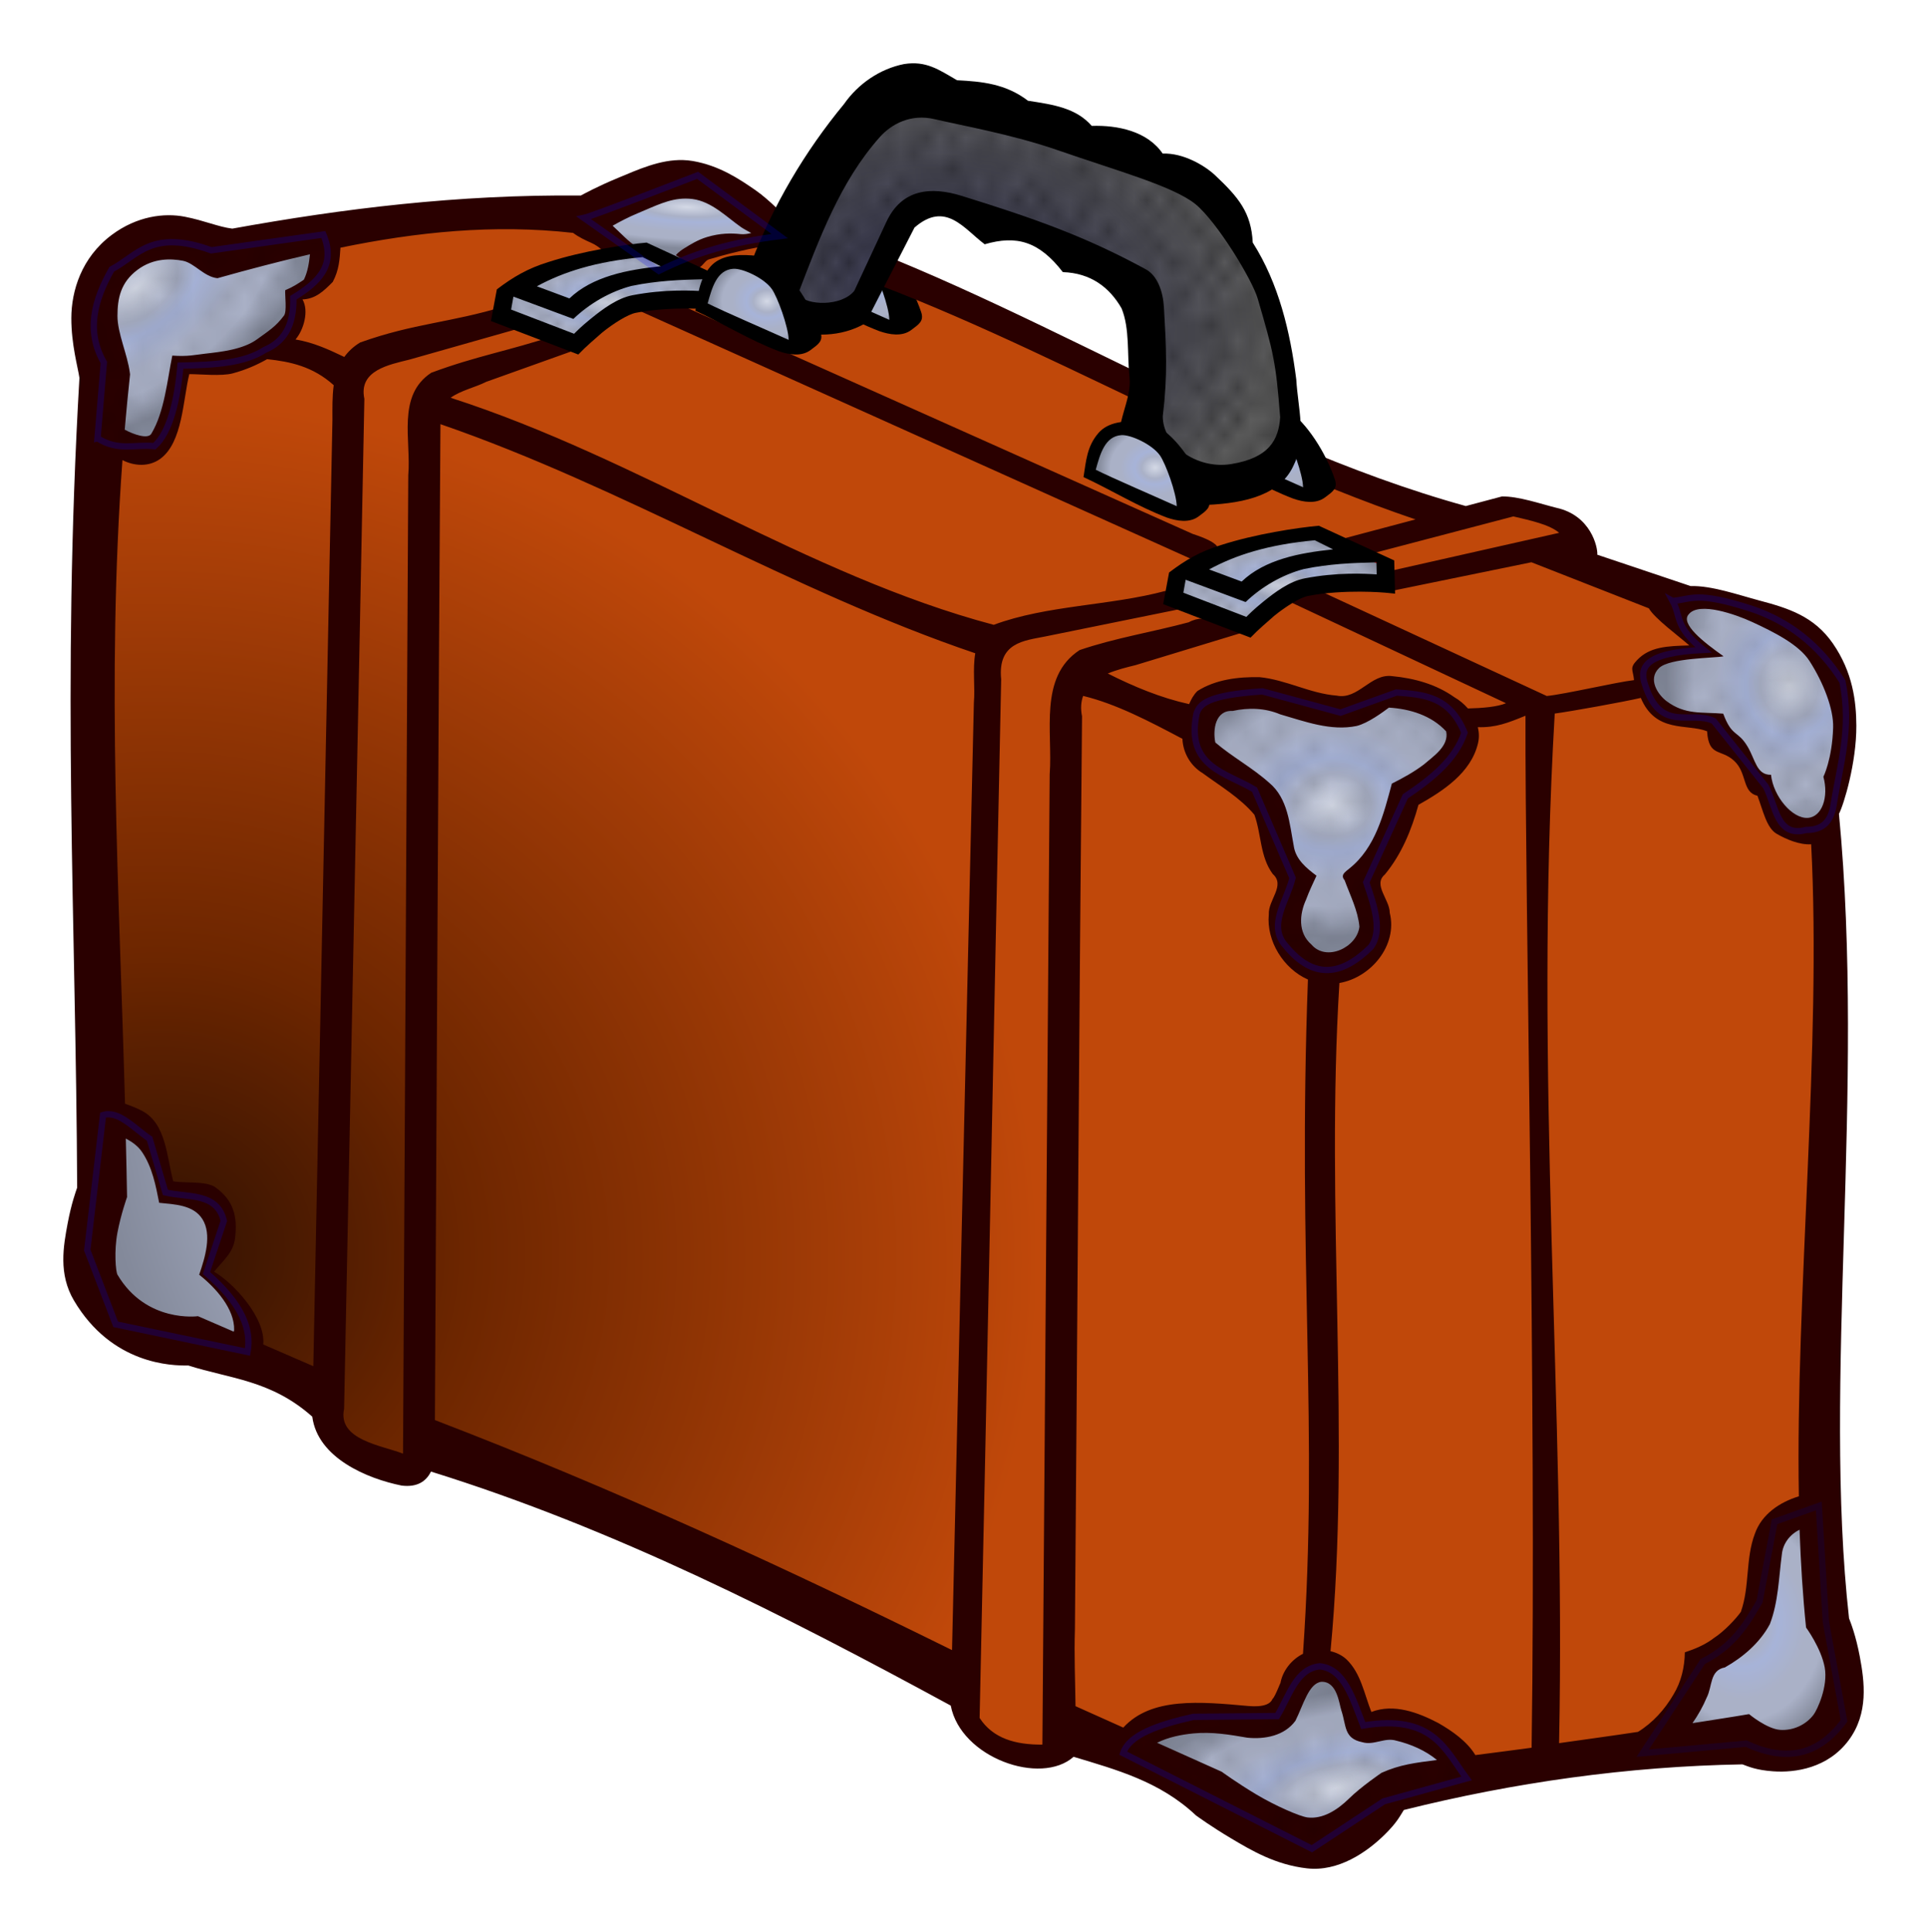 <?xml version="1.0" encoding="UTF-8" standalone="no"?>
<!-- Created with Inkscape (http://www.inkscape.org/) -->
<svg xmlns:dc="http://purl.org/dc/elements/1.1/" xmlns:cc="http://creativecommons.org/ns#" xmlns:rdf="http://www.w3.org/1999/02/22-rdf-syntax-ns#" xmlns:svg="http://www.w3.org/2000/svg" xmlns="http://www.w3.org/2000/svg" xmlns:xlink="http://www.w3.org/1999/xlink" xmlns:sodipodi="http://sodipodi.sourceforge.net/DTD/sodipodi-0.dtd" xmlns:inkscape="http://www.inkscape.org/namespaces/inkscape" width="30.44mm" height="30.515mm" viewBox="0 0 107.858 108.125" id="svg2" version="1.1" inkscape:version="0.91 r13725" sodipodi:docname="Koffer-coloured.svg">
<title id="title4136">suitcase - coloured</title>
<defs id="defs4">
<linearGradient inkscape:collect="always" id="linearGradient7824">
<stop style="stop-color:#2d2d4b;stop-opacity:1" offset="0" id="stop7826"/>
<stop id="stop7836" offset="0.521" style="stop-color:#5c5c5c;stop-opacity:1;"/>
<stop id="stop7834" offset="0.56" style="stop-color:#5c5c5c;stop-opacity:1;"/>
<stop id="stop7832" offset="0.652" style="stop-color:#5c5c5c;stop-opacity:1;"/>
<stop style="stop-color:#5c5c5c;stop-opacity:1" offset="1" id="stop7828"/>
</linearGradient>
<linearGradient inkscape:collect="always" id="linearGradient7646">
<stop style="stop-color:#d4d9e6;stop-opacity:1" offset="0" id="stop7648"/>
<stop id="stop7654" offset="0.236" style="stop-color:#aab1c7;stop-opacity:1;"/>
<stop style="stop-color:#a7b3d8;stop-opacity:1" offset="0.357" id="stop7656"/>
<stop id="stop7658" offset="0.605" style="stop-color:#aab1c7;stop-opacity:1;"/>
<stop style="stop-color:#aab1c7;stop-opacity:1;" offset="0.777" id="stop7660"/>
<stop style="stop-color:#83899a;stop-opacity:1" offset="1" id="stop7650"/>
</linearGradient>
<linearGradient inkscape:collect="always" id="linearGradient6168">
<stop style="stop-color:#301102;stop-opacity:1" offset="0" id="stop6170"/>
<stop id="stop6176" offset="0.157" style="stop-color:#6d2600;stop-opacity:1"/>
<stop style="stop-color:#c0480a;stop-opacity:1;" offset="0.453" id="stop6178"/>
<stop id="stop6180" offset="0.746" style="stop-color:#c0480a;stop-opacity:1;"/>
<stop style="stop-color:#c0480a;stop-opacity:1;" offset="0.877" id="stop6182"/>
<stop style="stop-color:#c0480a;stop-opacity:1" offset="1" id="stop6172"/>
</linearGradient>
<pattern inkscape:collect="always" xlink:href="#Polkadots-large" id="pattern5851" patternTransform="matrix(0.725,0,0,0.875,1.28,946.62)"/>
<pattern inkscape:stockid="Polka dots, large" id="Polkadots-large" patternTransform="translate(0,0) scale(10,10)" height="10" width="10" patternUnits="userSpaceOnUse" inkscape:collect="always">
<circle id="circle5431" r="0.45" cy="0.810" cx="2.567" style="fill:black;stroke:none"/>
<circle id="circle5433" r="0.45" cy="2.33" cx="3.048" style="fill:black;stroke:none"/>
<circle id="circle5435" r="0.45" cy="2.415" cx="4.418" style="fill:black;stroke:none"/>
<circle id="circle5437" r="0.45" cy="3.029" cx="1.844" style="fill:black;stroke:none"/>
<circle id="circle5439" r="0.45" cy="1.363" cx="6.08" style="fill:black;stroke:none"/>
<circle id="circle5441" r="0.45" cy="4.413" cx="5.819" style="fill:black;stroke:none"/>
<circle id="circle5443" r="0.45" cy="4.048" cx="4.305" style="fill:black;stroke:none"/>
<circle id="circle5445" r="0.45" cy="3.045" cx="5.541" style="fill:black;stroke:none"/>
<circle id="circle5447" r="0.45" cy="5.527" cx="4.785" style="fill:black;stroke:none"/>
<circle id="circle5449" r="0.45" cy="5.184" cx="2.667" style="fill:black;stroke:none"/>
<circle id="circle5451" r="0.45" cy="1.448" cx="7.965" style="fill:black;stroke:none"/>
<circle id="circle5453" r="0.45" cy="5.049" cx="7.047" style="fill:black;stroke:none"/>
<circle id="circle5455" r="0.45" cy="0.895" cx="4.340" style="fill:black;stroke:none"/>
<circle id="circle5457" r="0.45" cy="0.340" cx="7.125" style="fill:black;stroke:none"/>
<circle id="circle5459" r="0.45" cy="1.049" cx="9.553" style="fill:black;stroke:none"/>
<circle id="circle5461" r="0.45" cy="2.689" cx="7.006" style="fill:black;stroke:none"/>
<circle id="circle5463" r="0.45" cy="2.689" cx="8.909" style="fill:black;stroke:none"/>
<circle id="circle5465" r="0.45" cy="4.407" cx="9.315" style="fill:black;stroke:none"/>
<circle id="circle5467" r="0.45" cy="3.870" cx="7.820" style="fill:black;stroke:none"/>
<circle id="circle5469" r="0.45" cy="5.948" cx="8.270" style="fill:black;stroke:none"/>
<circle id="circle5471" r="0.45" cy="7.428" cx="7.973" style="fill:black;stroke:none"/>
<circle id="circle5473" r="0.45" cy="8.072" cx="9.342" style="fill:black;stroke:none"/>
<circle id="circle5475" r="0.45" cy="9.315" cx="8.206" style="fill:black;stroke:none"/>
<circle id="circle5477" r="0.45" cy="9.475" cx="9.682" style="fill:black;stroke:none"/>
<circle id="circle5479" r="0.45" cy="6.186" cx="9.688" style="fill:black;stroke:none"/>
<circle id="circle5481" r="0.45" cy="6.296" cx="3.379" style="fill:black;stroke:none"/>
<circle id="circle5483" r="0.45" cy="8.204" cx="2.871" style="fill:black;stroke:none"/>
<circle id="circle5485" r="0.45" cy="8.719" cx="4.59" style="fill:black;stroke:none"/>
<circle id="circle5487" r="0.45" cy="9.671" cx="3.181" style="fill:black;stroke:none"/>
<circle id="circle5489" r="0.45" cy="7.315" cx="5.734" style="fill:black;stroke:none"/>
<circle id="circle5491" r="0.45" cy="6.513" cx="6.707" style="fill:black;stroke:none"/>
<circle id="circle5493" r="0.45" cy="9.670" cx="5.730" style="fill:black;stroke:none"/>
<circle id="circle5495" r="0.45" cy="8.373" cx="6.535" style="fill:black;stroke:none"/>
<circle id="circle5497" r="0.45" cy="7.154" cx="4.37" style="fill:black;stroke:none"/>
<circle id="circle5499" r="0.45" cy="7.25" cx="0.622" style="fill:black;stroke:none"/>
<circle id="circle5501" r="0.45" cy="5.679" cx="0.831" style="fill:black;stroke:none"/>
<circle id="circle5503" r="0.45" cy="8.519" cx="1.257" style="fill:black;stroke:none"/>
<circle id="circle5505" r="0.45" cy="6.877" cx="1.989" style="fill:black;stroke:none"/>
<circle id="circle5507" r="0.45" cy="3.181" cx="0.374" style="fill:black;stroke:none"/>
<circle id="circle5509" r="0.45" cy="1.664" cx="1.166" style="fill:black;stroke:none"/>
<circle id="circle5511" r="0.45" cy="0.093" cx="1.151" style="fill:black;stroke:none"/>
<circle id="circle5513" r="0.45" cy="10.093" cx="1.151" style="fill:black;stroke:none"/>
<circle id="circle5515" r="0.45" cy="4.451" cx="1.302" style="fill:black;stroke:none"/>
<circle id="circle5517" r="0.45" cy="3.763" cx="3.047" style="fill:black;stroke:none"/>
</pattern>
<radialGradient inkscape:collect="always" xlink:href="#linearGradient6168" id="radialGradient6174" cx="11.06" cy="1018.557" fx="11.06" fy="1018.557" r="49.498" gradientTransform="matrix(2.152,0.405,-0.392,2.084,386.562,-1109.066)" gradientUnits="userSpaceOnUse"/>
<pattern inkscape:collect="always" xlink:href="#Polkadots-large-0" id="pattern5742-6" patternTransform="matrix(0.95,0,0,0.975,2.828,944.695)"/>
<pattern inkscape:stockid="Polka dots, large" id="Polkadots-large-0" patternTransform="translate(0,0) scale(10,10)" height="10" width="10" patternUnits="userSpaceOnUse" inkscape:collect="always">
<circle id="circle5431-8" r="0.45" cy="0.810" cx="2.567" style="fill:black;stroke:none"/>
<circle id="circle5433-7" r="0.45" cy="2.33" cx="3.048" style="fill:black;stroke:none"/>
<circle id="circle5435-1" r="0.45" cy="2.415" cx="4.418" style="fill:black;stroke:none"/>
<circle id="circle5437-9" r="0.45" cy="3.029" cx="1.844" style="fill:black;stroke:none"/>
<circle id="circle5439-0" r="0.45" cy="1.363" cx="6.08" style="fill:black;stroke:none"/>
<circle id="circle5441-9" r="0.45" cy="4.413" cx="5.819" style="fill:black;stroke:none"/>
<circle id="circle5443-1" r="0.45" cy="4.048" cx="4.305" style="fill:black;stroke:none"/>
<circle id="circle5445-8" r="0.45" cy="3.045" cx="5.541" style="fill:black;stroke:none"/>
<circle id="circle5447-3" r="0.45" cy="5.527" cx="4.785" style="fill:black;stroke:none"/>
<circle id="circle5449-9" r="0.45" cy="5.184" cx="2.667" style="fill:black;stroke:none"/>
<circle id="circle5451-54" r="0.45" cy="1.448" cx="7.965" style="fill:black;stroke:none"/>
<circle id="circle5453-7" r="0.45" cy="5.049" cx="7.047" style="fill:black;stroke:none"/>
<circle id="circle5455-34" r="0.45" cy="0.895" cx="4.340" style="fill:black;stroke:none"/>
<circle id="circle5457-4" r="0.45" cy="0.340" cx="7.125" style="fill:black;stroke:none"/>
<circle id="circle5459-4" r="0.45" cy="1.049" cx="9.553" style="fill:black;stroke:none"/>
<circle id="circle5461-1" r="0.45" cy="2.689" cx="7.006" style="fill:black;stroke:none"/>
<circle id="circle5463-2" r="0.45" cy="2.689" cx="8.909" style="fill:black;stroke:none"/>
<circle id="circle5465-3" r="0.45" cy="4.407" cx="9.315" style="fill:black;stroke:none"/>
<circle id="circle5467-71" r="0.45" cy="3.870" cx="7.820" style="fill:black;stroke:none"/>
<circle id="circle5469-8" r="0.45" cy="5.948" cx="8.270" style="fill:black;stroke:none"/>
<circle id="circle5471-3" r="0.45" cy="7.428" cx="7.973" style="fill:black;stroke:none"/>
<circle id="circle5473-4" r="0.45" cy="8.072" cx="9.342" style="fill:black;stroke:none"/>
<circle id="circle5475-3" r="0.45" cy="9.315" cx="8.206" style="fill:black;stroke:none"/>
<circle id="circle5477-7" r="0.45" cy="9.475" cx="9.682" style="fill:black;stroke:none"/>
<circle id="circle5479-7" r="0.45" cy="6.186" cx="9.688" style="fill:black;stroke:none"/>
<circle id="circle5481-6" r="0.45" cy="6.296" cx="3.379" style="fill:black;stroke:none"/>
<circle id="circle5483-5" r="0.45" cy="8.204" cx="2.871" style="fill:black;stroke:none"/>
<circle id="circle5485-8" r="0.45" cy="8.719" cx="4.59" style="fill:black;stroke:none"/>
<circle id="circle5487-6" r="0.45" cy="9.671" cx="3.181" style="fill:black;stroke:none"/>
<circle id="circle5489-41" r="0.45" cy="7.315" cx="5.734" style="fill:black;stroke:none"/>
<circle id="circle5491-5" r="0.45" cy="6.513" cx="6.707" style="fill:black;stroke:none"/>
<circle id="circle5493-61" r="0.45" cy="9.670" cx="5.730" style="fill:black;stroke:none"/>
<circle id="circle5495-8" r="0.45" cy="8.373" cx="6.535" style="fill:black;stroke:none"/>
<circle id="circle5497-5" r="0.45" cy="7.154" cx="4.37" style="fill:black;stroke:none"/>
<circle id="circle5499-4" r="0.45" cy="7.25" cx="0.622" style="fill:black;stroke:none"/>
<circle id="circle5501-9" r="0.45" cy="5.679" cx="0.831" style="fill:black;stroke:none"/>
<circle id="circle5503-0" r="0.45" cy="8.519" cx="1.257" style="fill:black;stroke:none"/>
<circle id="circle5505-0" r="0.45" cy="6.877" cx="1.989" style="fill:black;stroke:none"/>
<circle id="circle5507-9" r="0.45" cy="3.181" cx="0.374" style="fill:black;stroke:none"/>
<circle id="circle5509-5" r="0.45" cy="1.664" cx="1.166" style="fill:black;stroke:none"/>
<circle id="circle5511-6" r="0.45" cy="0.093" cx="1.151" style="fill:black;stroke:none"/>
<circle id="circle5513-3" r="0.45" cy="10.093" cx="1.151" style="fill:black;stroke:none"/>
<circle id="circle5515-9" r="0.45" cy="4.451" cx="1.302" style="fill:black;stroke:none"/>
<circle id="circle5517-7" r="0.45" cy="3.763" cx="3.047" style="fill:black;stroke:none"/>
</pattern>
<pattern inkscape:collect="always" xlink:href="#Polkadots-large-0" id="pattern6238" patternTransform="matrix(0.95,0,0,0.975,2.828,944.695)"/>
<pattern inkscape:collect="always" xlink:href="#Polkadots-large-0" id="pattern6330" patternTransform="matrix(0.95,0,0,0.975,2.828,944.695)"/>
<pattern inkscape:collect="always" xlink:href="#Polkadots-large-0" id="pattern6422" patternTransform="matrix(0.95,0,0,0.975,2.828,944.695)"/>
<pattern inkscape:collect="always" xlink:href="#Polkadots-large-0" id="pattern6514" patternTransform="matrix(0.95,0,0,0.975,2.828,944.695)"/>
<pattern inkscape:collect="always" xlink:href="#Polkadots-large-0" id="pattern6606" patternTransform="matrix(0.95,0,0,0.975,2.828,944.695)"/>
<pattern inkscape:collect="always" xlink:href="#Polkadots-large-0" id="pattern6698" patternTransform="matrix(0.95,0,0,0.975,2.828,944.695)"/>
<pattern inkscape:collect="always" xlink:href="#Polkadots-large-0" id="pattern6790" patternTransform="matrix(0.95,0,0,0.975,2.828,944.695)"/>
<radialGradient inkscape:collect="always" xlink:href="#linearGradient7646" id="radialGradient7672" gradientUnits="userSpaceOnUse" gradientTransform="matrix(1,0,0,0.952,0,48.276)" cx="56.069" cy="1004.745" fx="56.069" fy="1004.745" r="49.4"/>
<radialGradient inkscape:collect="always" xlink:href="#linearGradient7646" id="radialGradient7689" cx="10.011" cy="964.407" fx="10.011" fy="964.407" r="6.72" gradientTransform="matrix(0.582,0.813,-1.377,0.984,1331.734,7.113)" gradientUnits="userSpaceOnUse"/>
<radialGradient inkscape:collect="always" xlink:href="#linearGradient7646" id="radialGradient7697" cx="40.265" cy="958.019" fx="40.265" fy="958.019" r="5.931" gradientTransform="matrix(1.776,0.087,-0.019,0.39,-12.907,582.566)" gradientUnits="userSpaceOnUse"/>
<radialGradient inkscape:collect="always" xlink:href="#linearGradient7646" id="radialGradient7705" cx="76.338" cy="993.696" fx="76.338" fy="993.696" r="7.732" gradientTransform="matrix(1.194,0.008,-0.006,0.95,-8.655,48.538)" gradientUnits="userSpaceOnUse"/>
<radialGradient inkscape:collect="always" xlink:href="#linearGradient7646" id="radialGradient7713" cx="102.289" cy="986.525" fx="102.289" fy="986.525" r="5.853" gradientTransform="matrix(1.168,-0.141,0.166,1.376,-181.12,-356.583)" gradientUnits="userSpaceOnUse"/>
<radialGradient inkscape:collect="always" xlink:href="#linearGradient7646" id="radialGradient7721" cx="77.111" cy="1049.97" fx="77.111" fy="1049.97" r="9.868" gradientTransform="matrix(1.266,-0.266,0.11,0.525,-136.369,517.455)" gradientUnits="userSpaceOnUse"/>
<radialGradient inkscape:collect="always" xlink:href="#linearGradient7646" id="radialGradient7729" cx="99.467" cy="1039.286" fx="99.467" fy="1039.286" r="5.903" gradientTransform="matrix(1,0,0,1.21,0,-218.689)" gradientUnits="userSpaceOnUse"/>
<radialGradient inkscape:collect="always" xlink:href="#linearGradient7646" id="radialGradient7746" cx="44.9" cy="965.035" fx="44.9" fy="965.035" r="3.209" gradientTransform="matrix(1,0,0,0.816,0,177.497)" gradientUnits="userSpaceOnUse"/>
<radialGradient inkscape:collect="always" xlink:href="#linearGradient7646" id="radialGradient7746-8" cx="44.9" cy="965.035" fx="44.9" fy="965.035" r="3.209" gradientTransform="matrix(1,0,0,0.816,0,177.497)" gradientUnits="userSpaceOnUse"/>
<radialGradient inkscape:collect="always" xlink:href="#linearGradient7646" id="radialGradient7746-1" cx="44.9" cy="965.035" fx="44.9" fy="965.035" r="3.209" gradientTransform="matrix(1,0,0,0.816,0,177.497)" gradientUnits="userSpaceOnUse"/>
<radialGradient inkscape:collect="always" xlink:href="#linearGradient7646" id="radialGradient7746-0" cx="44.9" cy="965.035" fx="44.9" fy="965.035" r="3.209" gradientTransform="matrix(1,0,0,0.816,0,177.497)" gradientUnits="userSpaceOnUse"/>
<radialGradient inkscape:collect="always" xlink:href="#linearGradient7824" id="radialGradient7830" cx="58.476" cy="965.344" fx="58.476" fy="965.344" r="14.237" gradientTransform="matrix(2.324,0.512,-0.358,1.622,265.373,-630.529)" gradientUnits="userSpaceOnUse"/>
<pattern inkscape:collect="always" xlink:href="#Polkadots-large-2" id="pattern5966-8" patternTransform="matrix(0.472,0,0,0.454,17.771,945.484)"/>
<pattern inkscape:stockid="Polka dots, large" id="Polkadots-large-2" patternTransform="translate(0,0) scale(10,10)" height="10" width="10" patternUnits="userSpaceOnUse" inkscape:collect="always">
<circle id="circle5431-7" r="0.45" cy="0.810" cx="2.567" style="fill:black;stroke:none"/>
<circle id="circle5433-2" r="0.45" cy="2.33" cx="3.048" style="fill:black;stroke:none"/>
<circle id="circle5435-3" r="0.45" cy="2.415" cx="4.418" style="fill:black;stroke:none"/>
<circle id="circle5437-0" r="0.45" cy="3.029" cx="1.844" style="fill:black;stroke:none"/>
<circle id="circle5439-5" r="0.45" cy="1.363" cx="6.08" style="fill:black;stroke:none"/>
<circle id="circle5441-50" r="0.45" cy="4.413" cx="5.819" style="fill:black;stroke:none"/>
<circle id="circle5443-4" r="0.45" cy="4.048" cx="4.305" style="fill:black;stroke:none"/>
<circle id="circle5445-89" r="0.45" cy="3.045" cx="5.541" style="fill:black;stroke:none"/>
<circle id="circle5447-8" r="0.45" cy="5.527" cx="4.785" style="fill:black;stroke:none"/>
<circle id="circle5449-7" r="0.45" cy="5.184" cx="2.667" style="fill:black;stroke:none"/>
<circle id="circle5451-7" r="0.45" cy="1.448" cx="7.965" style="fill:black;stroke:none"/>
<circle id="circle5453-4" r="0.45" cy="5.049" cx="7.047" style="fill:black;stroke:none"/>
<circle id="circle5455-4" r="0.45" cy="0.895" cx="4.340" style="fill:black;stroke:none"/>
<circle id="circle5457-6" r="0.45" cy="0.340" cx="7.125" style="fill:black;stroke:none"/>
<circle id="circle5459-5" r="0.45" cy="1.049" cx="9.553" style="fill:black;stroke:none"/>
<circle id="circle5461-16" r="0.45" cy="2.689" cx="7.006" style="fill:black;stroke:none"/>
<circle id="circle5463-8" r="0.45" cy="2.689" cx="8.909" style="fill:black;stroke:none"/>
<circle id="circle5465-5" r="0.45" cy="4.407" cx="9.315" style="fill:black;stroke:none"/>
<circle id="circle5467-6" r="0.45" cy="3.870" cx="7.820" style="fill:black;stroke:none"/>
<circle id="circle5469-6" r="0.45" cy="5.948" cx="8.270" style="fill:black;stroke:none"/>
<circle id="circle5471-33" r="0.45" cy="7.428" cx="7.973" style="fill:black;stroke:none"/>
<circle id="circle5473-0" r="0.45" cy="8.072" cx="9.342" style="fill:black;stroke:none"/>
<circle id="circle5475-37" r="0.45" cy="9.315" cx="8.206" style="fill:black;stroke:none"/>
<circle id="circle5477-2" r="0.45" cy="9.475" cx="9.682" style="fill:black;stroke:none"/>
<circle id="circle5479-2" r="0.45" cy="6.186" cx="9.688" style="fill:black;stroke:none"/>
<circle id="circle5481-22" r="0.45" cy="6.296" cx="3.379" style="fill:black;stroke:none"/>
<circle id="circle5483-6" r="0.45" cy="8.204" cx="2.871" style="fill:black;stroke:none"/>
<circle id="circle5485-5" r="0.45" cy="8.719" cx="4.59" style="fill:black;stroke:none"/>
<circle id="circle5487-2" r="0.45" cy="9.671" cx="3.181" style="fill:black;stroke:none"/>
<circle id="circle5489-3" r="0.45" cy="7.315" cx="5.734" style="fill:black;stroke:none"/>
<circle id="circle5491-2" r="0.45" cy="6.513" cx="6.707" style="fill:black;stroke:none"/>
<circle id="circle5493-5" r="0.45" cy="9.670" cx="5.730" style="fill:black;stroke:none"/>
<circle id="circle5495-7" r="0.45" cy="8.373" cx="6.535" style="fill:black;stroke:none"/>
<circle id="circle5497-06" r="0.45" cy="7.154" cx="4.37" style="fill:black;stroke:none"/>
<circle id="circle5499-57" r="0.45" cy="7.25" cx="0.622" style="fill:black;stroke:none"/>
<circle id="circle5501-3" r="0.45" cy="5.679" cx="0.831" style="fill:black;stroke:none"/>
<circle id="circle5503-1" r="0.45" cy="8.519" cx="1.257" style="fill:black;stroke:none"/>
<circle id="circle5505-3" r="0.45" cy="6.877" cx="1.989" style="fill:black;stroke:none"/>
<circle id="circle5507-1" r="0.45" cy="3.181" cx="0.374" style="fill:black;stroke:none"/>
<circle id="circle5509-7" r="0.45" cy="1.664" cx="1.166" style="fill:black;stroke:none"/>
<circle id="circle5511-4" r="0.45" cy="0.093" cx="1.151" style="fill:black;stroke:none"/>
<circle id="circle5513-7" r="0.45" cy="10.093" cx="1.151" style="fill:black;stroke:none"/>
<circle id="circle5515-7" r="0.45" cy="4.451" cx="1.302" style="fill:black;stroke:none"/>
<circle id="circle5517-9" r="0.45" cy="3.763" cx="3.047" style="fill:black;stroke:none"/>
</pattern>
<radialGradient inkscape:collect="always" xlink:href="#linearGradient7646" id="radialGradient8009" cx="67.312" cy="942.366" fx="67.312" fy="942.366" r="6.223" gradientTransform="matrix(1,0,0,0.474,-1.237,501.454)" gradientUnits="userSpaceOnUse"/>
<radialGradient inkscape:collect="always" xlink:href="#linearGradient7646" id="radialGradient8009-0" cx="67.312" cy="942.366" fx="67.312" fy="942.366" r="6.223" gradientTransform="matrix(1,0,0,0.474,-1.237,501.454)" gradientUnits="userSpaceOnUse"/>
<pattern inkscape:collect="always" xlink:href="#Polkadots-large-2-6" id="pattern5966-8-5" patternTransform="matrix(0.472,0,0,0.454,17.771,945.484)"/>
<pattern inkscape:stockid="Polka dots, large" id="Polkadots-large-2-6" patternTransform="translate(0,0) scale(10,10)" height="10" width="10" patternUnits="userSpaceOnUse" inkscape:collect="always">
<circle id="circle5431-7-6" r="0.45" cy="0.810" cx="2.567" style="fill:black;stroke:none"/>
<circle id="circle5433-2-8" r="0.45" cy="2.33" cx="3.048" style="fill:black;stroke:none"/>
<circle id="circle5435-3-5" r="0.45" cy="2.415" cx="4.418" style="fill:black;stroke:none"/>
<circle id="circle5437-0-0" r="0.45" cy="3.029" cx="1.844" style="fill:black;stroke:none"/>
<circle id="circle5439-5-0" r="0.45" cy="1.363" cx="6.08" style="fill:black;stroke:none"/>
<circle id="circle5441-50-5" r="0.45" cy="4.413" cx="5.819" style="fill:black;stroke:none"/>
<circle id="circle5443-4-7" r="0.45" cy="4.048" cx="4.305" style="fill:black;stroke:none"/>
<circle id="circle5445-89-3" r="0.45" cy="3.045" cx="5.541" style="fill:black;stroke:none"/>
<circle id="circle5447-8-1" r="0.45" cy="5.527" cx="4.785" style="fill:black;stroke:none"/>
<circle id="circle5449-7-9" r="0.45" cy="5.184" cx="2.667" style="fill:black;stroke:none"/>
<circle id="circle5451-7-4" r="0.45" cy="1.448" cx="7.965" style="fill:black;stroke:none"/>
<circle id="circle5453-4-6" r="0.45" cy="5.049" cx="7.047" style="fill:black;stroke:none"/>
<circle id="circle5455-4-7" r="0.45" cy="0.895" cx="4.340" style="fill:black;stroke:none"/>
<circle id="circle5457-6-5" r="0.45" cy="0.340" cx="7.125" style="fill:black;stroke:none"/>
<circle id="circle5459-5-3" r="0.45" cy="1.049" cx="9.553" style="fill:black;stroke:none"/>
<circle id="circle5461-16-3" r="0.45" cy="2.689" cx="7.006" style="fill:black;stroke:none"/>
<circle id="circle5463-8-6" r="0.45" cy="2.689" cx="8.909" style="fill:black;stroke:none"/>
<circle id="circle5465-5-2" r="0.45" cy="4.407" cx="9.315" style="fill:black;stroke:none"/>
<circle id="circle5467-6-9" r="0.45" cy="3.870" cx="7.820" style="fill:black;stroke:none"/>
<circle id="circle5469-6-4" r="0.45" cy="5.948" cx="8.270" style="fill:black;stroke:none"/>
<circle id="circle5471-33-6" r="0.45" cy="7.428" cx="7.973" style="fill:black;stroke:none"/>
<circle id="circle5473-0-0" r="0.45" cy="8.072" cx="9.342" style="fill:black;stroke:none"/>
<circle id="circle5475-37-6" r="0.45" cy="9.315" cx="8.206" style="fill:black;stroke:none"/>
<circle id="circle5477-2-6" r="0.45" cy="9.475" cx="9.682" style="fill:black;stroke:none"/>
<circle id="circle5479-2-5" r="0.45" cy="6.186" cx="9.688" style="fill:black;stroke:none"/>
<circle id="circle5481-22-2" r="0.45" cy="6.296" cx="3.379" style="fill:black;stroke:none"/>
<circle id="circle5483-6-3" r="0.45" cy="8.204" cx="2.871" style="fill:black;stroke:none"/>
<circle id="circle5485-5-2" r="0.45" cy="8.719" cx="4.59" style="fill:black;stroke:none"/>
<circle id="circle5487-2-7" r="0.45" cy="9.671" cx="3.181" style="fill:black;stroke:none"/>
<circle id="circle5489-3-0" r="0.45" cy="7.315" cx="5.734" style="fill:black;stroke:none"/>
<circle id="circle5491-2-1" r="0.45" cy="6.513" cx="6.707" style="fill:black;stroke:none"/>
<circle id="circle5493-5-5" r="0.45" cy="9.670" cx="5.730" style="fill:black;stroke:none"/>
<circle id="circle5495-7-8" r="0.45" cy="8.373" cx="6.535" style="fill:black;stroke:none"/>
<circle id="circle5497-06-6" r="0.45" cy="7.154" cx="4.37" style="fill:black;stroke:none"/>
<circle id="circle5499-57-5" r="0.45" cy="7.25" cx="0.622" style="fill:black;stroke:none"/>
<circle id="circle5501-3-0" r="0.45" cy="5.679" cx="0.831" style="fill:black;stroke:none"/>
<circle id="circle5503-1-3" r="0.45" cy="8.519" cx="1.257" style="fill:black;stroke:none"/>
<circle id="circle5505-3-5" r="0.45" cy="6.877" cx="1.989" style="fill:black;stroke:none"/>
<circle id="circle5507-1-5" r="0.45" cy="3.181" cx="0.374" style="fill:black;stroke:none"/>
<circle id="circle5509-7-4" r="0.45" cy="1.664" cx="1.166" style="fill:black;stroke:none"/>
<circle id="circle5511-4-6" r="0.45" cy="0.093" cx="1.151" style="fill:black;stroke:none"/>
<circle id="circle5513-7-9" r="0.45" cy="10.093" cx="1.151" style="fill:black;stroke:none"/>
<circle id="circle5515-7-0" r="0.45" cy="4.451" cx="1.302" style="fill:black;stroke:none"/>
<circle id="circle5517-9-4" r="0.45" cy="3.763" cx="3.047" style="fill:black;stroke:none"/>
</pattern>
</defs>
<sodipodi:namedview id="base" pagecolor="#ffffff" bordercolor="#666666" borderopacity="1.0" inkscape:pageopacity="0.0" inkscape:pageshadow="2" inkscape:zoom="2.8284271" inkscape:cx="65.092372" inkscape:cy="87.614713" inkscape:document-units="mm" inkscape:current-layer="layer1" showgrid="false" inkscape:window-width="1276" inkscape:window-height="932" inkscape:window-x="539" inkscape:window-y="171" inkscape:window-maximized="0" inkscape:snap-global="false" fit-margin-top="1" fit-margin-right="1" fit-margin-bottom="1" fit-margin-left="1">
<inkscape:grid type="xygrid" id="grid4332" originx="-1.967" originy="3.871"/>
</sodipodi:namedview>
<g inkscape:label="Ebene 1" inkscape:groupmode="layer" id="layer1" transform="translate(-1.967,-948.109)">
<path style="fill:url(#radialGradient6174);fill-rule:evenodd;stroke:#000080;stroke-width:0.354;stroke-linecap:butt;stroke-linejoin:miter;stroke-miterlimit:4;stroke-dasharray:none;stroke-opacity:1;fill-opacity:1" d="m 34.5,960.112 -11.812,0.5 -8.688,2 -3.75,-1.5 -3.5,3.75 0.75,4.75 0,45.25 -0.5,5.75 7.75,3.5 5.25,1.5 0.329,2.62 4.331,2.121 1.326,-1.326 c 10.626,3.143 20.318,8.155 29.964,13.258 l 0.177,2.298 c 2.503,1.823 4.607,2.85 5.127,0.707 2.395,-0.014 4.956,1.47 7.513,2.917 l 6.364,3.624 4.773,-3.712 19.269,-2.652 3.712,0.795 2.475,-3.447 -1.503,-4.066 0.265,-44.371 1.061,-4.508 c 0.108,-1.706 0.153,-3.394 -0.884,-4.773 -2.504,-2.961 -5.009,-3.046 -7.513,-3.624 l -7.425,-2.475 0.972,-0.707 -1.326,-1.326 -3.094,-0.619 -2.563,0.795 -38.361,-16.529 -4.154,-2.652 z" id="path4203" inkscape:connector-curvature="0" sodipodi:nodetypes="ccccccccccccccccccccccccccccccccccc"/>
<g transform="translate(5.635,-1.121)" id="g4211-0" style="fill:#000000">
<path sodipodi:nodetypes="cccccc" inkscape:connector-curvature="0" id="path4174-3-8" d="m 41.25,965.256 c 0.002,-1.081 0.625,-1.542 1,-2.25 1.211,-0.614 1.562,-0.121 2.25,-0.062 1.797,1.29 2.849,2.574 2.812,4.281 -0.562,0.538 -1.015,0.315 -1.5,0.312 z" style="fill:url(#radialGradient7746-8);fill-opacity:1;fill-rule:evenodd;stroke:#000000;stroke-width:0.354;stroke-linecap:butt;stroke-linejoin:miter;stroke-miterlimit:4;stroke-dasharray:none;stroke-opacity:1"/>
<path sodipodi:nodetypes="ssccsssssccss" inkscape:connector-curvature="0" id="path4178-2-7" d="m 44.033,962.4 c -0.801,-0.06 -1.752,-0.007 -2.304,0.631 -0.65,0.751 -0.692,1.561 -0.838,2.468 1.569,0.727 3.046,1.65 4.667,2.265 0.564,0.195 1.266,0.318 1.78,-0.067 0.438,-0.328 0.719,-0.504 0.554,-0.999 -0.508,-1.519 -1.597,-3.19 -2.606,-3.868 -0.37,-0.249 -0.807,-0.397 -1.253,-0.431 z m 1.142,1.893 c 0.308,0.444 0.913,2.078 0.937,2.837 -0.829,-0.38 -3.725,-1.627 -4.536,-2.042 0.242,-0.877 0.514,-1.877 1.433,-1.937 0.522,-0.034 1.733,0.519 2.166,1.143 z" style="color:#000000;font-style:normal;font-variant:normal;font-weight:normal;font-stretch:normal;font-size:medium;line-height:normal;font-family:sans-serif;text-indent:0;text-align:start;text-decoration:none;text-decoration-line:none;text-decoration-style:solid;text-decoration-color:#000000;letter-spacing:normal;word-spacing:normal;text-transform:none;direction:ltr;block-progression:tb;writing-mode:lr-tb;baseline-shift:baseline;text-anchor:start;white-space:normal;clip-rule:nonzero;display:inline;overflow:visible;visibility:visible;opacity:1;isolation:auto;mix-blend-mode:normal;color-interpolation:sRGB;color-interpolation-filters:linearRGB;solid-color:#000000;solid-opacity:1;fill:#000000;fill-opacity:1;fill-rule:evenodd;stroke:none;stroke-width:1.772;stroke-linecap:butt;stroke-linejoin:miter;stroke-miterlimit:4;stroke-dasharray:none;stroke-dashoffset:0;stroke-opacity:1;color-rendering:auto;image-rendering:auto;shape-rendering:auto;text-rendering:auto;enable-background:accumulate"/>
</g>
<g id="g7731">
<path sodipodi:nodetypes="cccccccccc" inkscape:connector-curvature="0" id="path4239" d="m 7.425,972.636 0.354,-4.243 c -1.002,-1.738 -0.549,-3.477 0.442,-5.215 1.462,-0.77 2.239,-2.267 5.568,-1.061 l 6.276,-0.884 c 0.742,1.757 -0.327,2.709 -1.679,3.536 0.041,1.607 -0.572,2.487 -1.591,2.917 -1.138,0.738 -2.771,0.849 -4.729,0.884 -0.166,1.933 -0.592,3.742 -1.458,4.508 -1.056,-0.119 -2.021,0.305 -3.182,-0.442 z" style="fill:url(#radialGradient7689);fill-opacity:1;fill-rule:evenodd;stroke:#0000ff;stroke-width:0.354;stroke-linecap:butt;stroke-linejoin:miter;stroke-miterlimit:4;stroke-dasharray:none;stroke-opacity:1"/>
<path sodipodi:nodetypes="ccccc" inkscape:connector-curvature="0" id="path4241" d="m 34.648,960.306 c 0.442,-0.088 6.364,-2.386 6.364,-2.386 l 4.596,3.403 c -2.651,0.327 -4.694,0.917 -6.762,1.945 z" style="fill:url(#radialGradient7697);fill-opacity:1;fill-rule:evenodd;stroke:#0000ff;stroke-width:0.354;stroke-linecap:butt;stroke-linejoin:miter;stroke-miterlimit:4;stroke-dasharray:none;stroke-opacity:1"/>
<path sodipodi:nodetypes="cccccccccc" inkscape:connector-curvature="0" id="path4243" d="m 95.592,981.74 c 1.037,-0.082 1.297,-0.573 4.419,0.442 2.031,0.682 3.758,1.971 5.082,4.066 0.531,2.63 -0.139,4.659 -0.486,6.85 -0.169,1.178 -0.792,1.45 -1.547,1.458 -1.643,0.437 -1.693,-1.354 -2.254,-2.431 l -2.917,-3.668 c -1.293,-0.622 -2.976,0.708 -3.845,-2.033 -0.336,-0.97 -0.012,-1.791 3.27,-1.945 -1.629,-1.297 -1.246,-1.862 -1.724,-2.74 z" style="fill:url(#radialGradient7713);fill-opacity:1;fill-rule:evenodd;stroke:#0000ff;stroke-width:0.354;stroke-linecap:butt;stroke-linejoin:miter;stroke-miterlimit:4;stroke-dasharray:none;stroke-opacity:1"/>
<path sodipodi:nodetypes="ccccccccc" inkscape:connector-curvature="0" id="path4245" d="m 93.913,1046.219 3.359,-5.127 c 1.758,-0.887 2.457,-2.127 3.182,-3.359 l 0.84,-4.464 2.475,-0.884 0.398,6.497 1.016,5.524 c -1.566,2.119 -3.443,2.22 -5.48,1.282 z" style="fill:url(#radialGradient7729);fill-opacity:1.0;fill-rule:evenodd;stroke:#000080;stroke-width:0.354;stroke-linecap:butt;stroke-linejoin:miter;stroke-miterlimit:4;stroke-dasharray:none;stroke-opacity:1"/>
<path sodipodi:nodetypes="ccccccccc" inkscape:connector-curvature="0" id="path4247" d="m 64.833,1046.219 c 0.331,-1.028 1.967,-1.589 3.933,-2.033 l 4.685,-0.044 c 0.673,-1.112 1.061,-2.651 2.386,-2.784 1.375,0.137 1.849,1.818 2.431,3.314 3.899,-0.654 4.594,1.362 5.789,2.961 l -4.64,1.282 -4.022,2.652 z" style="fill:url(#radialGradient7721);fill-opacity:1;fill-rule:evenodd;stroke:#0000ff;stroke-width:0.354;stroke-linecap:butt;stroke-linejoin:miter;stroke-miterlimit:4;stroke-dasharray:none;stroke-opacity:1"/>
<path sodipodi:nodetypes="ccccccccc" inkscape:connector-curvature="0" id="path4249" d="m 7.734,1010.51 c 0.869,-0.275 1.738,0.738 2.607,1.326 l 0.884,3.005 c 1.245,0.298 2.892,-0.01 3.27,1.591 l -0.972,2.917 c 1.999,1.733 2.533,3.157 2.298,4.419 l -7.38,-1.547 -1.591,-4.154 z" style="fill:url(#radialGradient7672);fill-opacity:1;fill-rule:evenodd;stroke:#0000ff;stroke-width:0.354;stroke-linecap:butt;stroke-linejoin:miter;stroke-miterlimit:4;stroke-dasharray:none;stroke-opacity:1"/>
<path sodipodi:nodetypes="cccccccccccc" inkscape:connector-curvature="0" id="path4251" d="m 68.938,988.05 c 0.181,-0.533 0.56,-1.044 3.688,-1.25 l 4.375,1.188 3.125,-1.125 c 1.484,0.11 2.978,0.191 3.812,2.25 -0.499,1.49 -1.824,2.567 -3.312,3.562 l -2.188,4.812 c 0.473,1.375 0.918,2.739 0.25,3.625 -1.583,1.566 -3.167,1.865 -4.75,-0.062 -1.044,-1.141 0.064,-2.521 0.375,-3.812 l -2.125,-4.938 c -1.578,-0.957 -3.861,-1.26 -3.25,-4.25 z" style="fill:url(#radialGradient7705);fill-opacity:1;fill-rule:evenodd;stroke:#0000ff;stroke-width:0.354;stroke-linecap:butt;stroke-linejoin:miter;stroke-miterlimit:4;stroke-dasharray:none;stroke-opacity:1"/>
</g>
<path style="color:#000000;font-style:normal;font-variant:normal;font-weight:normal;font-stretch:normal;font-size:medium;line-height:normal;font-family:sans-serif;text-indent:0;text-align:start;text-decoration:none;text-decoration-line:none;text-decoration-style:solid;text-decoration-color:#000000;letter-spacing:normal;word-spacing:normal;text-transform:none;direction:ltr;block-progression:tb;writing-mode:lr-tb;baseline-shift:baseline;text-anchor:start;white-space:normal;clip-rule:nonzero;display:inline;overflow:visible;visibility:visible;opacity:1;isolation:auto;mix-blend-mode:normal;color-interpolation:sRGB;color-interpolation-filters:linearRGB;solid-color:#000000;solid-opacity:1;fill:#2a0000;fill-opacity:1;fill-rule:evenodd;stroke:none;stroke-width:2.835;stroke-linecap:butt;stroke-linejoin:miter;stroke-miterlimit:4;stroke-dasharray:none;stroke-dashoffset:0;stroke-opacity:1;color-rendering:auto;image-rendering:auto;shape-rendering:auto;text-rendering:auto;enable-background:accumulate" d="m 40.201,11.004 c -1.276,-0.039 -2.502,0.524 -3.648,1 -1.144,0.475 -1.851,0.864 -2.076,0.984 -6.911,-0.064 -13.307,0.731 -19.508,1.852 -0.788,-0.097 -1.552,-0.45 -2.662,-0.666 -1.142,-0.222 -2.668,-0.04 -4.084,1.016 -1.702,1.268 -2.259,3.138 -2.264,4.652 -0.004,1.482 0.368,2.759 0.453,3.352 -0.996,17.203 -0.193,30.448 -0.127,45.314 -0.08,0.231 -0.324,0.893 -0.531,1.996 -0.24,1.276 -0.525,2.838 0.35,4.318 2.124,3.594 5.496,3.656 6.404,3.639 2.313,0.743 4.625,0.805 6.938,2.865 0.3,2.311 3.075,3.468 5,3.855 0.884,0.11 1.378,-0.246 1.643,-0.783 10.231,3.181 19.711,7.998 29.094,13.096 0.556,2.917 5.037,4.501 6.875,2.865 2.405,0.726 4.834,1.381 6.848,3.279 0.129,0.093 0.855,0.622 1.943,1.271 1.18,0.704 2.517,1.493 4.271,1.693 1.754,0.201 3.348,-0.9 4.35,-1.887 0.684,-0.674 0.835,-1.006 1.072,-1.379 6.165,-1.541 12.547,-2.442 18.955,-2.553 0.328,0.12 0.754,0.32 1.715,0.389 1.261,0.091 3.073,-0.191 4.223,-1.729 1.135,-1.517 0.889,-3.3 0.631,-4.682 -0.223,-1.192 -0.509,-1.903 -0.604,-2.152 -1.478,-13.243 0.915,-29.457 -0.564,-45.021 0.267,-0.498 0.983,-2.855 0.973,-4.934 -0.006,-1.353 -0.2,-2.987 -1.313,-4.597 -1.056,-1.527 -2.501,-1.977 -4.1,-2.402 -1.215,-0.323 -2.7,-0.847 -3.861,-0.811 l -5.225,-1.755 c 0.032,-0.412 -0.355,-2.203 -2.291,-2.626 -0.885,-0.221 -2.128,-0.652 -3.049,-0.635 l -2.02,0.537 C 70.952,26.762 58.791,18.43 46.164,14.396 c -0.155,-0.132 -1.11,-1.153 -1.912,-1.707 -0.927,-0.641 -2.025,-1.373 -3.5,-1.631 -0.184,-0.032 -0.368,-0.049 -0.551,-0.055 z m 0.131,2.154 c 0.13,-3e-4 0.262,0.008 0.398,0.025 1.079,0.139 1.938,1.037 2.73,1.584 0.125,0.086 0.355,0.208 0.557,0.32 -0.196,0.047 -0.4,0.083 -0.604,0.061 -0.513,-0.058 -1.134,-0.059 -1.875,0.164 -0.53,0.16 -0.941,0.429 -1.279,0.635 -0.339,0.206 -0.459,0.379 -0.459,0.379 0.521,0.337 0.623,0.487 1.203,0.777 0.344,-0.209 0.432,-0.478 0.643,-0.541 0.817,-0.246 2.472,-0.69 3.658,-0.807 0.854,0.415 1.648,0.777 1.648,0.777 11.251,3.492 22.304,10.53 34.244,14.582 l -4.436,1.178 c 0.265,0.333 0.328,0.375 1.473,0.869 l 8.441,-2.215 c 0.952,0.224 2.02,0.452 2.564,0.918 l -10.043,2.266 c 0.047,0.51 -0.193,0.55 0.41,1.037 l 8.078,-1.656 6.574,2.578 c 0.328,0.574 1.692,1.567 2.263,2.076 -1.243,0.035 -2.211,0.07 -2.925,0.824 -0.43,0.455 -0.228,0.512 -0.167,1.117 -1.024,0.12 -3.86,0.789 -4.884,0.889 L 75.607,35.004 73.684,35.5 86.262,41.399 c -0.482,0.203 -1.297,0.273 -2.131,0.294 -0.219,-0.25 -0.478,-0.468 -0.762,-0.631 -1.016,-0.725 -2.247,-1.062 -3.477,-1.178 -1.202,-0.162 -1.904,1.336 -3.105,1.09 -1.493,-0.116 -2.836,-0.89 -4.318,-1.033 -1.187,-0.024 -2.458,0.126 -3.479,0.775 -0.212,0.207 -0.352,0.464 -0.465,0.734 -1.573,-0.347 -3.079,-0.97 -4.553,-1.713 0.493,-0.204 1.041,-0.346 1.547,-0.467 l 5.898,-1.795 c -0.949,-0.42 -1.863,-1.177 -2.916,-0.605 -2.026,0.544 -4.125,0.879 -6.105,1.555 -2.306,1.506 -1.495,4.599 -1.676,6.951 L 60.312,99.678 c -1.512,0.01 -2.768,-0.344 -3.514,-1.492 0.415,-18.898 0.804,-39.226 1.207,-58.123 -0.21,-2.069 1.299,-2.163 2.451,-2.396 l 7.787,-1.582 c -0.509,-0.263 -0.821,-0.474 -1.037,-0.973 -3.111,0.837 -6.636,0.792 -9.619,1.9 C 47.141,34.241 37.795,27.718 27.188,24.305 c 0.57,-0.41 1.41,-0.591 1.988,-0.889 l 5.367,-1.918 c -0.329,-0.695 -0.428,-1.423 -1.5,-0.682 -2.588,0.863 -4.384,1.14 -6.938,2.09 -1.942,1.275 -1.116,3.785 -1.287,5.736 l -0.293,54.754 c -1.184,-0.466 -3.674,-0.763 -3.299,-2.506 0.376,-18.841 0.77,-37.683 1.135,-56.523 -0.341,-1.602 1.401,-1.914 2.531,-2.199 l 7.016,-1.992 c -0.563,-0.301 -1.527,-0.424 -1.688,-0.992 -3.091,0.936 -5.057,0.944 -8.094,2.027 -0.387,0.234 -0.67,0.51 -0.889,0.811 -0.856,-0.408 -1.715,-0.811 -2.73,-0.979 0.458,-0.53 0.764,-1.599 0.391,-2.24 0.728,-0.027 1.186,-0.465 1.695,-0.982 0.352,-0.67 0.383,-1.239 0.43,-1.914 4.248,-0.873 8.561,-1.328 13.02,-0.828 0.333,0.25 0.698,0.415 1.027,0.562 0.496,0.222 0.636,0.496 1.109,0.768 l 1.42,-0.557 c -0.428,-0.246 -0.923,-0.797 -1.342,-1.174 0.407,-0.229 0.888,-0.483 1.381,-0.688 1.01,-0.419 1.785,-0.83 2.693,-0.832 z m -21.016,3.119 c -0.053,0.49 -0.124,0.979 -0.342,1.422 -0.338,0.231 -0.657,0.432 -1.041,0.586 -0.029,0.264 0.105,1.185 -0.068,1.418 -0.468,0.628 -0.871,0.864 -1.504,1.326 -0.787,0.575 -1.995,0.707 -2.934,0.812 -0.556,0.062 -0.935,0.167 -1.816,0.105 -0.283,1.377 -0.438,3.155 -1.176,4.375 C 10.243,26.64 9.427,26.355 8.947,26.09 9.035,25.064 9.134,24.034 9.246,23 l -0.012,-0.092 c -0.132,-1.034 -0.696,-2.213 -0.693,-3.184 0.003,-0.971 0.169,-1.869 1.123,-2.58 0.904,-0.674 1.893,-0.63 2.541,-0.504 0.648,0.126 1.178,0.898 1.934,0.975 1.72,-0.483 3.445,-0.938 5.178,-1.338 z m 20.262,2.619 c -1.441,0.346 -1.408,0.282 -1.732,0.582 l 31.098,13.984 c 1.882,-0.513 1.349,-1.024 -0.219,-1.537 z m -22.662,3.25 c 1.293,0.135 2.568,0.407 3.73,1.457 -0.089,0.642 -0.072,1.308 -0.072,1.932 L 19.504,78.5 16.701,77.285 c 0.143,-1.508 -1.694,-3.465 -2.75,-4.07 0.531,-0.667 1.078,-1.068 1.174,-1.887 0.14,-1.194 -0.074,-2.106 -1.109,-2.842 -0.512,-0.364 -1.74,-0.217 -2.352,-0.332 -0.373,-1.397 -0.397,-3.228 -1.74,-3.939 C 9.616,64.052 9.291,63.929 8.965,63.811 8.639,51.898 7.922,40.116 8.82,27.795 c 0.672,0.34 1.49,0.389 2.125,-0.078 1.249,-0.919 1.262,-3.308 1.617,-4.734 0.607,-0.002 1.806,0.126 2.432,-0.043 0.726,-0.196 1.338,-0.464 1.922,-0.793 z m 9.703,3.637 c 10.255,3.531 19.666,9.344 29.936,12.822 -0.156,0.891 -0.002,1.912 -0.078,2.766 L 55.254,94.389 C 45.796,89.716 36.205,85.31 26.309,81.516 26.415,62.938 26.492,44.359 26.619,25.783 Z m 73.409,11.065 c 1.205,0.557 2.622,1.258 3.222,2.189 0.782,1.214 1.353,2.696 1.322,3.719 -0.052,1.774 -0.545,2.76 -0.545,2.76 0.304,1.122 -0.068,2.24 -0.865,2.299 -0.872,0.064 -1.937,-1.199 -2.067,-2.411 -0.809,0.021 -0.872,-0.838 -1.306,-1.569 -0.562,-0.946 -0.872,-0.514 -1.369,-1.852 -1.213,-0.099 -2.125,0.08 -3.167,-0.696 -0.478,-0.356 -1.078,-1.225 -0.423,-1.857 0.596,-0.575 3.106,-0.55 3.609,-0.657 -1.111,-0.784 -2.46,-1.834 -1.937,-2.364 0.577,-0.697 2.617,0.019 3.525,0.439 z m -37.437,4.142 c 1.853,0.448 3.705,1.421 5.559,2.402 0.031,0.781 0.456,1.518 1.139,1.926 0.995,0.73 2.087,1.37 2.891,2.324 0.392,1.09 0.308,2.345 1.027,3.316 0.725,0.641 -0.267,1.457 -0.221,2.256 -0.148,1.493 0.827,3.053 2.189,3.648 -0.591,15.912 0.601,25.095 -0.277,37.734 -0.614,0.303 -1.16,0.941 -1.273,1.705 0.095,-0.361 -0.263,0.688 -0.439,0.828 -0.22,0.572 -1.482,0.358 -1.311,0.391 -2.748,-0.25 -5.467,-0.507 -7.035,1.205 l -2.674,-1.199 c -0.015,-1.42 -0.083,-2.834 -0.033,-4.322 0.138,-17.024 0.235,-34.049 0.398,-51.072 -0.092,-0.457 -0.052,-0.827 0.061,-1.143 z m 17.119,0.656 c 1.178,0.069 2.384,0.441 3.203,1.33 0.168,0.815 -0.707,1.384 -1.254,1.855 -0.555,0.421 -1.166,0.756 -1.787,1.068 -0.46,1.711 -0.918,3.584 -2.373,4.746 -0.221,0.19 -0.533,0.358 -0.27,0.662 0.31,0.851 0.743,1.691 0.828,2.598 -0.133,1.159 -1.853,1.98 -2.688,0.998 -0.761,-0.661 -0.672,-1.69 -0.295,-2.521 0.166,-0.455 0.378,-0.891 0.58,-1.33 -0.571,-0.428 -1.172,-0.919 -1.275,-1.676 -0.235,-1.237 -0.324,-2.648 -1.367,-3.52 -0.938,-0.842 -2.063,-1.443 -3.021,-2.26 -0.152,-0.726 0.012,-1.821 0.967,-1.764 0.887,-0.196 1.819,-0.168 2.662,0.189 1.378,0.397 2.83,0.951 4.279,0.652 0.636,-0.154 1.486,-0.786 1.811,-1.029 z m 14.096,-0.544 c 0.838,1.995 2.585,1.426 3.71,1.867 0.095,1.453 0.768,0.962 1.517,1.656 0.74,0.686 0.432,1.758 1.303,1.952 0.314,0.834 0.509,1.804 1.076,2.131 0.552,0.318 1.28,0.624 1.93,0.586 0.588,11.233 -0.884,25.28 -0.689,36.488 -1.072,0.331 -2.073,0.995 -2.459,2.088 -0.537,1.405 -0.282,2.968 -0.789,4.381 -0.262,0.377 -0.937,1.093 -1.482,1.445 -0.492,0.382 -1.066,0.624 -1.652,0.818 -0.012,0.824 -0.201,1.645 -0.633,2.355 -0.486,0.837 -1.16,1.587 -1.99,2.096 -1.443,0.22 -2.946,0.42 -4.416,0.631 0.385,-18.908 -1.429,-37.291 -0.243,-57.617 0.943,-0.128 3.844,-0.651 4.82,-0.877 z m -6.112,58.75 c -0.968,0.135 -2.166,0.282 -3.148,0.412 -0.471,-0.776 -1.302,-1.351 -2.072,-1.793 -1.127,-0.591 -2.489,-1.105 -3.748,-0.621 -0.396,-0.998 -0.585,-2.165 -1.389,-2.939 -0.247,-0.228 -0.552,-0.381 -0.898,-0.461 1.144,-12.027 -0.291,-24.714 0.498,-37.393 1.767,-0.304 3.268,-2.106 2.818,-3.928 0.003,-0.733 -0.956,-1.57 -0.279,-2.139 0.936,-1.126 1.5,-2.505 1.885,-3.904 1.386,-0.784 2.938,-1.786 3.332,-3.439 0.076,-0.311 0.062,-0.616 -0.008,-0.908 1,0.032 1.681,-0.236 2.667,-0.64 -0.034,10.186 0.621,38.647 0.343,57.753 z M 9.008,65.764 c 0.359,0.184 0.686,0.417 0.922,0.771 0.561,0.843 0.754,1.848 0.945,2.822 0.864,0.09 1.924,0.113 2.426,0.922 0.53,0.854 0.153,2.119 -0.186,3.102 0.934,0.737 1.986,1.912 1.957,3.098 -0.008,0.032 -0.013,0.059 -0.021,0.09 l -2.002,-0.867 c 0,0 -2.897,0.402 -4.506,-2.32 C 8.441,73.209 8.346,72.055 8.539,71.029 8.732,70.004 9.078,69.035 9.078,69.035 9.063,67.942 9.033,66.854 9.008,65.764 Z M 102.693,87.652 c 0.065,1.86 0.179,3.688 0.363,5.471 0,0 0.842,1.148 1.043,2.225 0.201,1.077 -0.42,2.386 -0.619,2.652 -0.416,0.556 -1.131,0.905 -1.877,0.852 -0.746,-0.054 -1.738,-0.881 -1.738,-0.881 -1.025,0.177 -2.114,0.336 -3.166,0.506 0.314,-0.45 0.585,-0.929 0.795,-1.43 0.326,-0.625 0.16,-1.53 1.02,-1.689 1.019,-0.575 1.963,-1.383 2.518,-2.426 0.477,-1.249 0.497,-2.596 0.67,-3.904 0.06,-0.607 0.454,-1.115 0.992,-1.375 z m -26.766,8.51 c 0.888,-0.03 0.992,1.227 1.119,1.607 0.285,0.848 0.131,1.561 1.166,1.773 0.653,0.196 1.256,-0.283 1.904,-0.086 0.812,0.194 1.629,0.544 2.279,1.082 -1.218,0.157 -2.058,0.253 -3.098,0.717 0,0 -1.137,0.768 -1.82,1.441 -0.684,0.673 -1.488,1.153 -2.314,1.059 -0.431,-0.049 -1.808,-0.651 -2.865,-1.281 -1.057,-0.63 -1.951,-1.279 -1.951,-1.279 l -3.615,-1.621 c 0.626,-0.314 1.36,-0.458 2.035,-0.523 1.012,-0.1 2.024,0.067 3.016,0.24 0.979,0.099 2.073,-0.105 2.691,-0.945 0.439,-0.878 0.744,-2.104 1.453,-2.184 z" transform="translate(0,946.063)" id="path4168" inkscape:connector-curvature="0" sodipodi:nodetypes="ssccscsccsscccccccccscccccccsssccccccsssscsccssccsccccccccccccscccccccccccccccccccccsccccccccccccccccccccccccccsscccssccscccssscccccccccccccscccccscccccccccssscscscssccscccccccccccccccccccccccccccccccccccssccccccccccccccccccccccccccscccccsscccscsccccccccsccsccscscccccccc"/>
<g transform="translate(28.793,8.248)" id="g4211-1" style="fill:#000000">
<path sodipodi:nodetypes="cccccc" inkscape:connector-curvature="0" id="path4174-3-82" d="m 41.25,965.256 c 0.002,-1.081 0.625,-1.542 1,-2.25 1.211,-0.614 1.562,-0.121 2.25,-0.062 1.797,1.29 2.849,2.574 2.812,4.281 -0.562,0.538 -1.015,0.315 -1.5,0.312 z" style="fill:url(#radialGradient7746-0);fill-opacity:1;fill-rule:evenodd;stroke:#000000;stroke-width:0.354;stroke-linecap:butt;stroke-linejoin:miter;stroke-miterlimit:4;stroke-dasharray:none;stroke-opacity:1"/>
<path sodipodi:nodetypes="ssccsssssccss" inkscape:connector-curvature="0" id="path4178-2-0" d="m 44.033,962.4 c -0.801,-0.06 -1.752,-0.007 -2.304,0.631 -0.65,0.751 -0.692,1.561 -0.838,2.468 1.569,0.727 3.046,1.65 4.667,2.265 0.564,0.195 1.266,0.318 1.78,-0.067 0.438,-0.328 0.719,-0.504 0.554,-0.999 -0.508,-1.519 -1.597,-3.19 -2.606,-3.868 -0.37,-0.249 -0.807,-0.397 -1.253,-0.431 z m 1.142,1.893 c 0.308,0.444 0.913,2.078 0.937,2.837 -0.829,-0.38 -3.725,-1.627 -4.536,-2.042 0.242,-0.877 0.514,-1.877 1.433,-1.937 0.522,-0.034 1.733,0.519 2.166,1.143 z" style="color:#000000;font-style:normal;font-variant:normal;font-weight:normal;font-stretch:normal;font-size:medium;line-height:normal;font-family:sans-serif;text-indent:0;text-align:start;text-decoration:none;text-decoration-line:none;text-decoration-style:solid;text-decoration-color:#000000;letter-spacing:normal;word-spacing:normal;text-transform:none;direction:ltr;block-progression:tb;writing-mode:lr-tb;baseline-shift:baseline;text-anchor:start;white-space:normal;clip-rule:nonzero;display:inline;overflow:visible;visibility:visible;opacity:1;isolation:auto;mix-blend-mode:normal;color-interpolation:sRGB;color-interpolation-filters:linearRGB;solid-color:#000000;solid-opacity:1;fill:#000000;fill-opacity:1;fill-rule:evenodd;stroke:none;stroke-width:1.772;stroke-linecap:butt;stroke-linejoin:miter;stroke-miterlimit:4;stroke-dasharray:none;stroke-dashoffset:0;stroke-opacity:1;color-rendering:auto;image-rendering:auto;shape-rendering:auto;text-rendering:auto;enable-background:accumulate"/>
</g>
<path style="fill:url(#radialGradient7830);fill-rule:evenodd;stroke:#ff0000;stroke-width:0.354;stroke-linecap:butt;stroke-linejoin:miter;stroke-miterlimit:4;stroke-dasharray:none;stroke-opacity:1;fill-opacity:1" d="M 47.812,965.925 46,964.487 l 1.688,-6 4.813,-5.125 c 6.014,0.629 11.388,3.015 16.75,5.438 l 3.5,5.188 c 0.794,2.425 1.502,4.793 1.312,6.562 0.105,1.534 -0.025,2.88 -0.75,3.75 -2.146,1.093 -4.292,1.542 -6.438,0.312 l -0.812,-4.438 -0.25,-6.062 -11.125,-4.688 -2.375,1.25 -2.5,5.062 z" id="path4233" inkscape:connector-curvature="0" sodipodi:nodetypes="ccccccccccccccc"/>
<path sodipodi:nodetypes="ccccccccccccccc" inkscape:connector-curvature="0" id="path4233-5" d="M 47.812,965.925 46,964.487 l 1.688,-6 4.813,-5.125 c 6.014,0.629 11.388,3.015 16.75,5.438 l 3.5,5.188 c 0.794,2.425 1.502,4.793 1.312,6.562 0.105,1.534 -0.025,2.88 -0.75,3.75 -2.146,1.093 -4.292,1.542 -6.438,0.312 l -0.812,-4.438 -0.25,-6.062 -11.125,-4.688 -2.375,1.25 -2.5,5.062 z" style="fill:url(#pattern5851);fill-opacity:1;fill-rule:evenodd;stroke:#ff0000;stroke-width:0.354;stroke-linecap:butt;stroke-linejoin:miter;stroke-miterlimit:4;stroke-dasharray:none;stroke-opacity:1;opacity:0.516"/>
<path style="color:#000000;font-style:normal;font-variant:normal;font-weight:normal;font-stretch:normal;font-size:medium;line-height:normal;font-family:sans-serif;text-indent:0;text-align:start;text-decoration:none;text-decoration-line:none;text-decoration-style:solid;text-decoration-color:#000000;letter-spacing:normal;word-spacing:normal;text-transform:none;direction:ltr;block-progression:tb;writing-mode:lr-tb;baseline-shift:baseline;text-anchor:start;white-space:normal;clip-rule:nonzero;display:inline;overflow:visible;visibility:visible;opacity:1;isolation:auto;mix-blend-mode:normal;color-interpolation:sRGB;color-interpolation-filters:linearRGB;solid-color:#000000;solid-opacity:1;fill:#000000;fill-opacity:1;fill-rule:evenodd;stroke:none;stroke-width:2.835;stroke-linecap:butt;stroke-linejoin:miter;stroke-miterlimit:4;stroke-dasharray:none;stroke-dashoffset:0;stroke-opacity:1;color-rendering:auto;image-rendering:auto;shape-rendering:auto;text-rendering:auto;enable-background:accumulate" d="m 52.572,951.693 c -1.357,0.268 -2.574,1.107 -3.362,2.236 -2.2,2.663 -3.981,5.678 -5.204,8.91 0.73,0.58 1.269,0.985 1.71,1.709 l 0.173,2.037 c 1.572,0.351 3.105,0.425 4.512,-0.383 l 2.752,-5.357 c 1.742,-1.518 2.766,0.066 3.93,0.934 1.787,-0.52 3.041,-0.167 4.373,1.558 1.562,0.05 2.615,0.853 3.289,2.031 0.466,1.145 0.304,2.583 0.442,3.844 0.143,1.307 -0.834,2.588 -0.503,3.879 0.48,1.87 2.637,3.374 4.837,3.273 2.2,-0.101 4.147,-0.58 4.874,-2.261 0.721,-1.496 0.217,-3.183 0.127,-4.759 -0.34,-2.666 -0.978,-5.369 -2.437,-7.661 -0.083,-1.676 -0.787,-2.526 -2.108,-3.768 -0.564,-0.53 -1.772,-1.259 -2.933,-1.211 -0.856,-1.255 -2.524,-1.598 -3.97,-1.549 -0.874,-1.006 -2.155,-1.193 -3.568,-1.408 -1.249,-0.956 -2.594,-1.077 -3.973,-1.148 -1.036,-0.603 -1.731,-1.097 -2.961,-0.906 z m 16.308,7.842 c 1.194,0.969 3.17,4.209 3.483,5.283 0.887,3.039 1.017,3.53 1.257,6.638 -0.08,1.261 -0.618,2.281 -2.746,2.624 -1.913,0.308 -3.832,-1.057 -3.823,-2.682 0.278,-2.333 0.196,-3.784 0.062,-6.11 -0.05,-0.858 -0.36,-1.751 -1.005,-2.103 -3.439,-1.875 -6.335,-2.88 -10.325,-4.118 -1.707,-0.53 -3.343,-0.392 -4.207,1.465 l -1.793,3.854 c -0.709,0.876 -2.623,0.839 -3.166,0.219 1.21,-3.14 2.359,-6.312 4.594,-8.824 0.645,-0.725 1.729,-1.323 3.078,-1.001 1.392,0.332 4.33,0.845 6.908,1.743 3.215,1.12 6.43,1.995 7.684,3.012 z" id="path4176" inkscape:connector-curvature="0" sodipodi:nodetypes="ccccccccccssscccscccccsscscssssccssss"/>
<g id="g8019" transform="translate(-30.14,16.882)">
<path sodipodi:nodetypes="cccccccc" inkscape:connector-curvature="0" id="path4205-6" d="m 60.055,948.886 0.312,-1.438 c 2.202,-0.83 3.327,-1.834 7.906,-2.281 l 3.844,1.812 -0.031,1.125 c -1.087,-0.151 -1.993,-0.384 -4.688,0.187 -1.155,0.47 -2.261,1.158 -3.25,2.375 z" style="fill:url(#radialGradient8009);fill-opacity:1;fill-rule:evenodd;stroke:#ff0000;stroke-width:0.354;stroke-linecap:butt;stroke-linejoin:miter;stroke-miterlimit:4;stroke-dasharray:none;stroke-opacity:1"/>
<path sodipodi:nodetypes="cccccccc" inkscape:connector-curvature="0" id="path4205-7-4" d="m 60.055,948.886 0.312,-1.438 c 2.202,-0.83 3.327,-1.834 7.906,-2.281 l 3.844,1.812 -0.031,1.125 c -1.087,-0.151 -1.993,-0.384 -4.688,0.187 -1.155,0.47 -2.261,1.158 -3.25,2.375 z" style="opacity:0.213;fill:url(#pattern5966-8);fill-opacity:1;fill-rule:evenodd;stroke:#ff0000;stroke-width:0.354;stroke-linecap:butt;stroke-linejoin:miter;stroke-miterlimit:4;stroke-dasharray:none;stroke-opacity:1"/>
<path sodipodi:nodetypes="ccccccscccccccccccsscccccc" inkscape:connector-curvature="0" id="path4238-4-8-9" d="m 68.299,944.804 c -1.198,0.105 -3.564,0.461 -5.5,1.088 -1.141,0.351 -1.973,0.835 -2.883,1.529 l -0.331,1.77 4.889,1.875 c 0.455,-0.476 0.941,-0.877 1.33,-1.223 0.627,-0.51 1.441,-1.024 1.891,-1.111 2.027,-0.393 4.309,-0.184 4.309,-0.184 l 0.561,0.055 -0.048,-1.858 z m -0.228,0.812 1.023,0.51 c -1.891,0.198 -3.818,0.567 -5.115,1.801 l -1.822,-0.678 c 1.474,-0.805 3.308,-1.393 5.914,-1.633 z m 3.449,1.236 0.018,0.676 c -0.659,-0.046 -2.233,-0.128 -4.033,0.221 -0.843,0.163 -1.657,0.768 -2.332,1.316 -0.533,0.433 -0.775,0.685 -0.932,0.84 l -3.527,-1.354 0.129,-0.725 3.357,1.248 c 0.898,-0.861 2.073,-1.54 3.259,-1.847 1.428,-0.292 2.684,-0.343 4.061,-0.375 z" style="color:#000000;font-style:normal;font-variant:normal;font-weight:normal;font-stretch:normal;font-size:medium;line-height:normal;font-family:sans-serif;text-indent:0;text-align:start;text-decoration:none;text-decoration-line:none;text-decoration-style:solid;text-decoration-color:#000000;letter-spacing:normal;word-spacing:normal;text-transform:none;direction:ltr;block-progression:tb;writing-mode:lr-tb;baseline-shift:baseline;text-anchor:start;white-space:normal;clip-rule:nonzero;display:inline;overflow:visible;visibility:visible;opacity:1;isolation:auto;mix-blend-mode:normal;color-interpolation:sRGB;color-interpolation-filters:linearRGB;solid-color:#000000;solid-opacity:1;fill:#000000;fill-opacity:1;fill-rule:evenodd;stroke:none;stroke-width:1px;stroke-linecap:butt;stroke-linejoin:miter;stroke-miterlimit:4;stroke-dasharray:none;stroke-dashoffset:0;stroke-opacity:1;color-rendering:auto;image-rendering:auto;shape-rendering:auto;text-rendering:auto;enable-background:accumulate"/>
</g>
<g id="g4211" style="fill:#000000">
<path sodipodi:nodetypes="cccccc" inkscape:connector-curvature="0" id="path4174-3" d="m 41.25,965.256 c 0.002,-1.081 0.625,-1.542 1,-2.25 1.211,-0.614 1.562,-0.121 2.25,-0.062 1.797,1.29 2.849,2.574 2.812,4.281 -0.562,0.538 -1.015,0.315 -1.5,0.312 z" style="fill:url(#radialGradient7746);fill-rule:evenodd;stroke:#000000;stroke-width:0.354;stroke-linecap:butt;stroke-linejoin:miter;stroke-miterlimit:4;stroke-dasharray:none;stroke-opacity:1;fill-opacity:1"/>
<path sodipodi:nodetypes="ssccsssssccss" inkscape:connector-curvature="0" id="path4178-2" d="m 44.033,962.4 c -0.801,-0.06 -1.752,-0.007 -2.304,0.631 -0.65,0.751 -0.692,1.561 -0.838,2.468 1.569,0.727 3.046,1.65 4.667,2.265 0.564,0.195 1.266,0.318 1.78,-0.067 0.438,-0.328 0.719,-0.504 0.554,-0.999 -0.508,-1.519 -1.597,-3.19 -2.606,-3.868 -0.37,-0.249 -0.807,-0.397 -1.253,-0.431 z m 1.142,1.893 c 0.308,0.444 0.913,2.078 0.937,2.837 -0.829,-0.38 -3.725,-1.627 -4.536,-2.042 0.242,-0.877 0.514,-1.877 1.433,-1.937 0.522,-0.034 1.733,0.519 2.166,1.143 z" style="color:#000000;font-style:normal;font-variant:normal;font-weight:normal;font-stretch:normal;font-size:medium;line-height:normal;font-family:sans-serif;text-indent:0;text-align:start;text-decoration:none;text-decoration-line:none;text-decoration-style:solid;text-decoration-color:#000000;letter-spacing:normal;word-spacing:normal;text-transform:none;direction:ltr;block-progression:tb;writing-mode:lr-tb;baseline-shift:baseline;text-anchor:start;white-space:normal;clip-rule:nonzero;display:inline;overflow:visible;visibility:visible;opacity:1;isolation:auto;mix-blend-mode:normal;color-interpolation:sRGB;color-interpolation-filters:linearRGB;solid-color:#000000;solid-opacity:1;fill:#000000;fill-opacity:1;fill-rule:evenodd;stroke:none;stroke-width:1.772;stroke-linecap:butt;stroke-linejoin:miter;stroke-miterlimit:4;stroke-dasharray:none;stroke-dashoffset:0;stroke-opacity:1;color-rendering:auto;image-rendering:auto;shape-rendering:auto;text-rendering:auto;enable-background:accumulate"/>
</g>
<g id="g8019-6" transform="translate(7.487,32.727)">
<path sodipodi:nodetypes="cccccccc" inkscape:connector-curvature="0" id="path4205-6-5" d="m 60.055,948.886 0.312,-1.438 c 2.202,-0.83 3.327,-1.834 7.906,-2.281 l 3.844,1.812 -0.031,1.125 c -1.087,-0.151 -1.993,-0.384 -4.688,0.187 -1.155,0.47 -2.261,1.158 -3.25,2.375 z" style="fill:url(#radialGradient8009-0);fill-opacity:1;fill-rule:evenodd;stroke:#ff0000;stroke-width:0.354;stroke-linecap:butt;stroke-linejoin:miter;stroke-miterlimit:4;stroke-dasharray:none;stroke-opacity:1"/>
<path sodipodi:nodetypes="cccccccc" inkscape:connector-curvature="0" id="path4205-7-4-7" d="m 60.055,948.886 0.312,-1.438 c 2.202,-0.83 3.327,-1.834 7.906,-2.281 l 3.844,1.812 -0.031,1.125 c -1.087,-0.151 -1.993,-0.384 -4.688,0.187 -1.155,0.47 -2.261,1.158 -3.25,2.375 z" style="opacity:0.213;fill:url(#pattern5966-8-5);fill-opacity:1;fill-rule:evenodd;stroke:#ff0000;stroke-width:0.354;stroke-linecap:butt;stroke-linejoin:miter;stroke-miterlimit:4;stroke-dasharray:none;stroke-opacity:1"/>
<path sodipodi:nodetypes="ccccccscccccccccccsscccccc" inkscape:connector-curvature="0" id="path4238-4-8-9-2" d="m 68.299,944.804 c -1.198,0.105 -3.564,0.461 -5.5,1.088 -1.141,0.351 -1.973,0.835 -2.883,1.529 l -0.331,1.77 4.889,1.875 c 0.455,-0.476 0.941,-0.877 1.33,-1.223 0.627,-0.51 1.441,-1.024 1.891,-1.111 2.027,-0.393 4.309,-0.184 4.309,-0.184 l 0.561,0.055 -0.048,-1.858 z m -0.228,0.812 1.023,0.51 c -1.891,0.198 -3.818,0.567 -5.115,1.801 l -1.822,-0.678 c 1.474,-0.805 3.308,-1.393 5.914,-1.633 z m 3.449,1.236 0.018,0.676 c -0.659,-0.046 -2.233,-0.128 -4.033,0.221 -0.843,0.163 -1.657,0.768 -2.332,1.316 -0.533,0.433 -0.775,0.685 -0.932,0.84 l -3.527,-1.354 0.129,-0.725 3.357,1.248 c 0.898,-0.861 2.073,-1.54 3.259,-1.847 1.428,-0.292 2.684,-0.343 4.061,-0.375 z" style="color:#000000;font-style:normal;font-variant:normal;font-weight:normal;font-stretch:normal;font-size:medium;line-height:normal;font-family:sans-serif;text-indent:0;text-align:start;text-decoration:none;text-decoration-line:none;text-decoration-style:solid;text-decoration-color:#000000;letter-spacing:normal;word-spacing:normal;text-transform:none;direction:ltr;block-progression:tb;writing-mode:lr-tb;baseline-shift:baseline;text-anchor:start;white-space:normal;clip-rule:nonzero;display:inline;overflow:visible;visibility:visible;opacity:1;isolation:auto;mix-blend-mode:normal;color-interpolation:sRGB;color-interpolation-filters:linearRGB;solid-color:#000000;solid-opacity:1;fill:#000000;fill-opacity:1;fill-rule:evenodd;stroke:none;stroke-width:1px;stroke-linecap:butt;stroke-linejoin:miter;stroke-miterlimit:4;stroke-dasharray:none;stroke-dashoffset:0;stroke-opacity:1;color-rendering:auto;image-rendering:auto;shape-rendering:auto;text-rendering:auto;enable-background:accumulate"/>
</g>
<g id="g4253-5" style="fill:url(#pattern5742-6);fill-opacity:1;opacity:0.204">
<path sodipodi:nodetypes="cccccccccc" inkscape:connector-curvature="0" id="path4239-5" d="m 7.425,972.636 0.354,-4.243 c -1.002,-1.738 -0.549,-3.477 0.442,-5.215 1.462,-0.77 2.239,-2.267 5.568,-1.061 l 6.276,-0.884 c 0.742,1.757 -0.327,2.709 -1.679,3.536 0.041,1.607 -0.572,2.487 -1.591,2.917 -1.138,0.738 -2.771,0.849 -4.729,0.884 -0.166,1.933 -0.592,3.742 -1.458,4.508 -1.056,-0.119 -2.021,0.305 -3.182,-0.442 z" style="fill:url(#pattern5742-6);fill-opacity:1;fill-rule:evenodd;stroke:#0000ff;stroke-width:0.354;stroke-linecap:butt;stroke-linejoin:miter;stroke-miterlimit:4;stroke-dasharray:none;stroke-opacity:1"/>
<path sodipodi:nodetypes="ccccc" inkscape:connector-curvature="0" id="path4241-4" d="m 34.648,960.306 c 0.442,-0.088 6.364,-2.386 6.364,-2.386 l 4.596,3.403 c -2.651,0.327 -4.694,0.917 -6.762,1.945 z" style="fill:url(#pattern5742-6);fill-opacity:1;fill-rule:evenodd;stroke:#0000ff;stroke-width:0.354;stroke-linecap:butt;stroke-linejoin:miter;stroke-miterlimit:4;stroke-dasharray:none;stroke-opacity:1"/>
<path sodipodi:nodetypes="cccccccccc" inkscape:connector-curvature="0" id="path4243-9" d="m 95.592,981.74 c 1.037,-0.082 1.297,-0.573 4.419,0.442 2.031,0.682 3.758,1.971 5.082,4.066 0.531,2.63 -0.139,4.659 -0.486,6.85 -0.169,1.178 -0.792,1.45 -1.547,1.458 -1.643,0.437 -1.693,-1.354 -2.254,-2.431 l -2.917,-3.668 c -1.293,-0.622 -2.976,0.708 -3.845,-2.033 -0.336,-0.97 -0.012,-1.791 3.27,-1.945 -1.629,-1.297 -1.246,-1.862 -1.724,-2.74 z" style="fill:url(#pattern5742-6);fill-opacity:1;fill-rule:evenodd;stroke:#0000ff;stroke-width:0.354;stroke-linecap:butt;stroke-linejoin:miter;stroke-miterlimit:4;stroke-dasharray:none;stroke-opacity:1"/>
<path sodipodi:nodetypes="ccccccccc" inkscape:connector-curvature="0" id="path4245-3" d="m 93.913,1046.219 3.359,-5.127 c 1.758,-0.887 2.457,-2.127 3.182,-3.359 l 0.84,-4.464 2.475,-0.884 0.398,6.497 1.016,5.524 c -1.566,2.119 -3.443,2.22 -5.48,1.282 z" style="fill:url(#pattern5742-6);fill-opacity:1;fill-rule:evenodd;stroke:#000080;stroke-width:0.354;stroke-linecap:butt;stroke-linejoin:miter;stroke-miterlimit:4;stroke-dasharray:none;stroke-opacity:1"/>
<path sodipodi:nodetypes="ccccccccc" inkscape:connector-curvature="0" id="path4247-9" d="m 64.833,1046.219 c 0.331,-1.028 1.967,-1.589 3.933,-2.033 l 4.685,-0.044 c 0.673,-1.112 1.061,-2.651 2.386,-2.784 1.375,0.137 1.849,1.818 2.431,3.314 3.899,-0.654 4.594,1.362 5.789,2.961 l -4.64,1.282 -4.022,2.652 z" style="fill:url(#pattern5742-6);fill-opacity:1;fill-rule:evenodd;stroke:#0000ff;stroke-width:0.354;stroke-linecap:butt;stroke-linejoin:miter;stroke-miterlimit:4;stroke-dasharray:none;stroke-opacity:1"/>
<path sodipodi:nodetypes="ccccccccc" inkscape:connector-curvature="0" id="path4249-3" d="m 7.734,1010.51 c 0.869,-0.275 1.738,0.738 2.607,1.326 l 0.884,3.005 c 1.245,0.298 2.892,-0.01 3.27,1.591 l -0.972,2.917 c 1.999,1.733 2.533,3.157 2.298,4.419 l -7.38,-1.547 -1.591,-4.154 z" style="fill:url(#pattern5742-6);fill-opacity:1;fill-rule:evenodd;stroke:#0000ff;stroke-width:0.354;stroke-linecap:butt;stroke-linejoin:miter;stroke-miterlimit:4;stroke-dasharray:none;stroke-opacity:1"/>
<path sodipodi:nodetypes="cccccccccccc" inkscape:connector-curvature="0" id="path4251-9" d="m 68.938,988.05 c 0.181,-0.533 0.56,-1.044 3.688,-1.25 l 4.375,1.188 3.125,-1.125 c 1.484,0.11 2.978,0.191 3.812,2.25 -0.499,1.49 -1.824,2.567 -3.312,3.562 l -2.188,4.812 c 0.473,1.375 0.918,2.739 0.25,3.625 -1.583,1.566 -3.167,1.865 -4.75,-0.062 -1.044,-1.141 0.064,-2.521 0.375,-3.812 l -2.125,-4.938 c -1.578,-0.957 -3.861,-1.26 -3.25,-4.25 z" style="fill:url(#pattern5742-6);fill-opacity:1;fill-rule:evenodd;stroke:#0000ff;stroke-width:0.354;stroke-linecap:butt;stroke-linejoin:miter;stroke-miterlimit:4;stroke-dasharray:none;stroke-opacity:1"/>
</g>
<g transform="translate(21.722,9.309)" id="g4211-7" style="fill:#000000">
<path sodipodi:nodetypes="cccccc" inkscape:connector-curvature="0" id="path4174-3-1" d="m 41.25,965.256 c 0.002,-1.081 0.625,-1.542 1,-2.25 1.211,-0.614 1.562,-0.121 2.25,-0.062 1.797,1.29 2.849,2.574 2.812,4.281 -0.562,0.538 -1.015,0.315 -1.5,0.312 z" style="fill:url(#radialGradient7746-1);fill-opacity:1;fill-rule:evenodd;stroke:#000000;stroke-width:0.354;stroke-linecap:butt;stroke-linejoin:miter;stroke-miterlimit:4;stroke-dasharray:none;stroke-opacity:1"/>
<path sodipodi:nodetypes="ssccsssssccss" inkscape:connector-curvature="0" id="path4178-2-5" d="m 44.033,962.4 c -0.801,-0.06 -1.752,-0.007 -2.304,0.631 -0.65,0.751 -0.692,1.561 -0.838,2.468 1.569,0.727 3.046,1.65 4.667,2.265 0.564,0.195 1.266,0.318 1.78,-0.067 0.438,-0.328 0.719,-0.504 0.554,-0.999 -0.508,-1.519 -1.597,-3.19 -2.606,-3.868 -0.37,-0.249 -0.807,-0.397 -1.253,-0.431 z m 1.142,1.893 c 0.308,0.444 0.913,2.078 0.937,2.837 -0.829,-0.38 -3.725,-1.627 -4.536,-2.042 0.242,-0.877 0.514,-1.877 1.433,-1.937 0.522,-0.034 1.733,0.519 2.166,1.143 z" style="color:#000000;font-style:normal;font-variant:normal;font-weight:normal;font-stretch:normal;font-size:medium;line-height:normal;font-family:sans-serif;text-indent:0;text-align:start;text-decoration:none;text-decoration-line:none;text-decoration-style:solid;text-decoration-color:#000000;letter-spacing:normal;word-spacing:normal;text-transform:none;direction:ltr;block-progression:tb;writing-mode:lr-tb;baseline-shift:baseline;text-anchor:start;white-space:normal;clip-rule:nonzero;display:inline;overflow:visible;visibility:visible;opacity:1;isolation:auto;mix-blend-mode:normal;color-interpolation:sRGB;color-interpolation-filters:linearRGB;solid-color:#000000;solid-opacity:1;fill:#000000;fill-opacity:1;fill-rule:evenodd;stroke:none;stroke-width:1.772;stroke-linecap:butt;stroke-linejoin:miter;stroke-miterlimit:4;stroke-dasharray:none;stroke-dashoffset:0;stroke-opacity:1;color-rendering:auto;image-rendering:auto;shape-rendering:auto;text-rendering:auto;enable-background:accumulate"/>
</g>
</g>
</svg>
